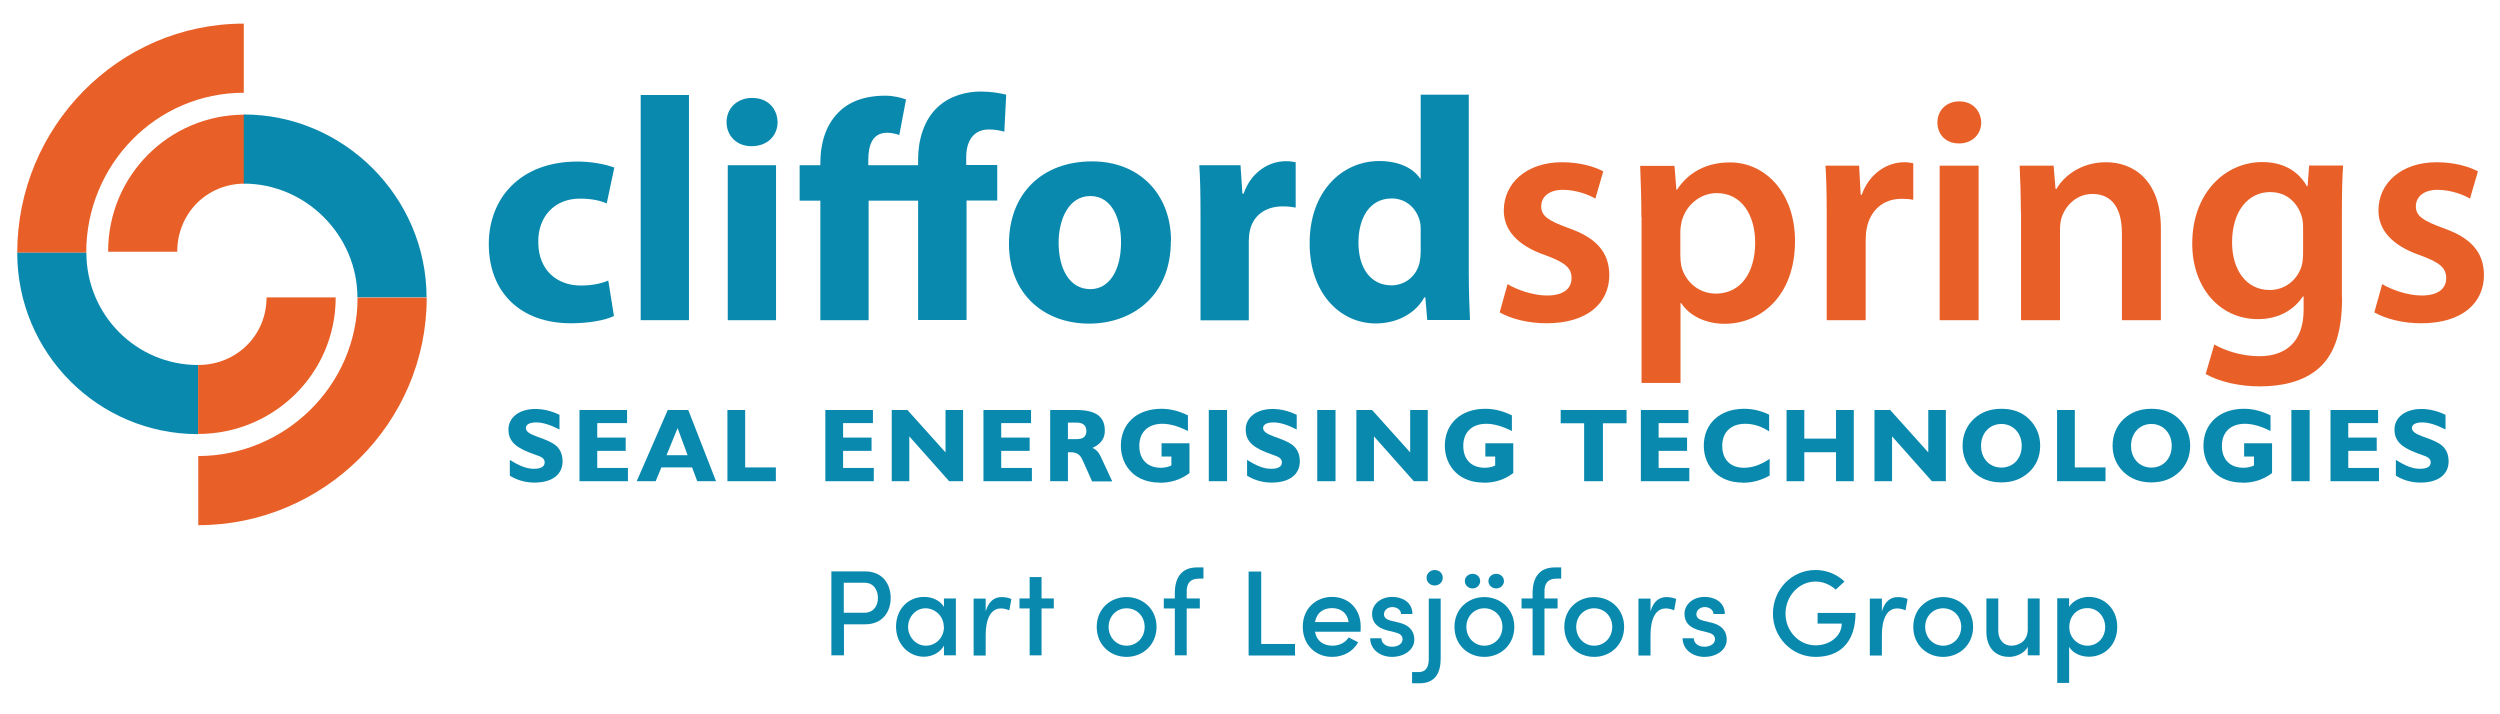 <svg xmlns="http://www.w3.org/2000/svg" id="Layer_1" data-name="Layer 1" viewBox="0 0 145 41.43"><defs><style>      .cls-1 {        fill: #0a89af;      }      .cls-1, .cls-2 {        stroke-width: 0px;      }      .cls-2 {        fill: #e85f27;      }    </style></defs><g><path class="cls-1" d="M50.17,33.14c1.05,0,1.49.77,1.49,1.54s-.44,1.53-1.49,1.53h-1.22v1.8h-.73v-4.87h1.95ZM50.12,35.54c.57,0,.8-.43.8-.86s-.23-.88-.77-.88h-1.21v1.74h1.18Z"></path><path class="cls-1" d="M54.75,34.71h.69v3.3h-.69v-.56c-.21.38-.66.64-1.17.64-.86,0-1.61-.72-1.61-1.74s.7-1.73,1.63-1.73c.48,0,.93.21,1.15.58v-.5ZM54.74,36.36c0-.64-.53-1.08-1.06-1.08-.57,0-1.01.5-1.01,1.08s.45,1.09,1.03,1.09,1.05-.47,1.05-1.09Z"></path><path class="cls-1" d="M58.66,34.74l-.12.66c-.18-.08-.35-.11-.49-.11-.6,0-.88.64-.88,1.54v1.19h-.7v-3.3h.7v.74c.17-.58.5-.83.93-.83.23,0,.46.06.57.12Z"></path><path class="cls-1" d="M61.12,34.71v.58h-.71v2.72h-.69v-2.72h-.59v-.58h.59v-1.24h.69v1.24h.71Z"></path><path class="cls-1" d="M63.61,36.36c0-1.05.79-1.73,1.73-1.73s1.74.69,1.74,1.73-.8,1.74-1.74,1.74-1.73-.69-1.73-1.74ZM66.39,36.36c0-.64-.48-1.08-1.05-1.08s-1.04.45-1.04,1.08.47,1.09,1.04,1.09,1.05-.45,1.05-1.09Z"></path><path class="cls-1" d="M69.55,33.56c-.57,0-.73.34-.72.76v.39h.76v.58h-.76v2.72h-.69v-2.72h-.64v-.58h.64v-.31c0-.9.39-1.49,1.29-1.49h.37v.65h-.24Z"></path><path class="cls-1" d="M73.15,37.35h1.96v.67h-2.69v-4.87h.73v4.21Z"></path><path class="cls-1" d="M78.9,36.64h-2.63c.09.54.49.81,1.02.81.39,0,.75-.18.93-.48l.55.28c-.29.55-.88.85-1.51.85-.96,0-1.7-.7-1.7-1.75s.76-1.73,1.7-1.73,1.66.68,1.66,1.72c0,.09,0,.19-.01.3ZM78.22,36.08c-.07-.52-.45-.81-.96-.81s-.89.26-.99.81h1.95Z"></path><path class="cls-1" d="M79.48,37.02h.64c0,.26.23.49.61.49s.62-.19.62-.44c0-.22-.18-.33-.42-.39l-.45-.11c-.62-.16-.9-.48-.9-.97,0-.54.49-.98,1.17-.98.57,0,1.17.3,1.17.99h-.66c0-.24-.25-.4-.5-.4-.29,0-.49.19-.49.42,0,.21.19.32.4.37l.5.12c.71.18.86.62.86.97,0,.63-.62,1.01-1.3,1.01-.62,0-1.25-.38-1.26-1.08Z"></path><path class="cls-1" d="M81.9,39.62v-.64h.38c.51,0,.59-.42.59-.79v-3.47h.69v3.47c0,.85-.33,1.44-1.22,1.44h-.44ZM82.74,33.51c0-.25.22-.45.47-.45.27,0,.47.19.47.45s-.21.45-.47.45c-.25,0-.47-.19-.47-.45Z"></path><path class="cls-1" d="M84.36,36.36c0-1.05.79-1.73,1.73-1.73s1.74.69,1.74,1.73-.8,1.74-1.74,1.74-1.73-.69-1.73-1.74ZM84.96,33.7c0-.24.21-.42.45-.42s.44.18.44.42-.2.43-.44.43-.45-.18-.45-.43ZM87.14,36.36c0-.64-.48-1.08-1.05-1.08s-1.04.45-1.04,1.08.47,1.09,1.04,1.09,1.05-.45,1.05-1.09ZM86.33,33.7c0-.24.21-.42.45-.42s.45.18.45.42-.2.43-.45.43-.45-.18-.45-.43Z"></path><path class="cls-1" d="M90.3,33.56c-.57,0-.73.34-.72.76v.39h.76v.58h-.76v2.72h-.69v-2.72h-.64v-.58h.64v-.31c0-.9.39-1.49,1.29-1.49h.37v.65h-.24Z"></path><path class="cls-1" d="M90.73,36.36c0-1.05.79-1.73,1.73-1.73s1.74.69,1.74,1.73-.8,1.74-1.74,1.74-1.73-.69-1.73-1.74ZM93.51,36.36c0-.64-.48-1.08-1.05-1.08s-1.04.45-1.04,1.08.47,1.09,1.04,1.09,1.05-.45,1.05-1.09Z"></path><path class="cls-1" d="M97.22,34.74l-.12.66c-.18-.08-.35-.11-.49-.11-.6,0-.88.64-.88,1.54v1.19h-.7v-3.3h.7v.74c.17-.58.5-.83.93-.83.23,0,.46.06.57.12Z"></path><path class="cls-1" d="M97.6,37.02h.64c0,.26.23.49.61.49s.62-.19.62-.44c0-.22-.18-.33-.42-.39l-.45-.11c-.62-.16-.9-.48-.9-.97,0-.54.49-.98,1.17-.98.57,0,1.17.3,1.17.99h-.66c0-.24-.25-.4-.5-.4-.29,0-.49.19-.49.42,0,.21.19.32.4.37l.5.12c.71.18.86.62.86.97,0,.63-.62,1.01-1.3,1.01-.62,0-1.25-.38-1.26-1.08Z"></path><path class="cls-1" d="M102.83,35.59c0-1.39,1.08-2.53,2.47-2.53.66,0,1.26.26,1.68.67l-.51.47c-.3-.28-.72-.47-1.17-.47-.98,0-1.74.86-1.74,1.86s.76,1.84,1.75,1.84c.82,0,1.51-.54,1.51-1.26h-1.4v-.62h2.2c0,1.73-.93,2.55-2.31,2.55s-2.48-1.13-2.48-2.51Z"></path><path class="cls-1" d="M110.64,34.74l-.12.66c-.18-.08-.35-.11-.49-.11-.6,0-.88.64-.88,1.54v1.19h-.7v-3.3h.7v.74c.17-.58.5-.83.93-.83.23,0,.46.06.57.12Z"></path><path class="cls-1" d="M110.97,36.36c0-1.05.79-1.73,1.73-1.73s1.74.69,1.74,1.73-.8,1.74-1.74,1.74-1.73-.69-1.73-1.74ZM113.75,36.36c0-.64-.48-1.08-1.05-1.08s-1.04.45-1.04,1.08.47,1.09,1.04,1.09,1.05-.45,1.05-1.09Z"></path><path class="cls-1" d="M117.61,34.71h.69v3.3h-.69v-.5c-.19.4-.72.59-1.07.59-.83,0-1.34-.56-1.33-1.5v-1.89h.69v1.87c0,.54.33.87.75.87s.96-.25.96-.94v-1.8Z"></path><path class="cls-1" d="M122.8,36.36c0,1.05-.74,1.73-1.64,1.73-.47,0-.93-.2-1.15-.57v2.09h-.69v-4.91h.69v.5c.22-.37.7-.58,1.15-.58.89,0,1.64.69,1.64,1.74ZM122.1,36.37c0-.62-.45-1.1-1.03-1.1s-1.05.43-1.05,1.1.54,1.08,1.05,1.08c.57,0,1.03-.45,1.03-1.08Z"></path></g><g><g><path class="cls-1" d="M35.61,18.33c-.5.24-1.43.42-2.5.42-2.91,0-4.76-1.78-4.76-4.6,0-2.63,1.8-4.78,5.15-4.78.74,0,1.54.13,2.13.35l-.44,2.08c-.33-.15-.83-.28-1.56-.28-1.47,0-2.43,1.05-2.41,2.52,0,1.64,1.1,2.52,2.46,2.52.66,0,1.18-.11,1.6-.29l.33,2.06Z"></path><path class="cls-1" d="M37.16,5.51h2.8v13.06h-2.8V5.51Z"></path><path class="cls-1" d="M45.1,7.08c0,.77-.57,1.4-1.51,1.4-.88,0-1.45-.62-1.45-1.4s.59-1.4,1.49-1.4,1.45.61,1.47,1.4ZM42.21,18.57v-8.99h2.8v8.99h-2.8Z"></path><path class="cls-1" d="M53.25,18.57v-6.93h-2.87v6.93h-2.8v-6.93h-1.2v-2.06h1.2v-.13c0-1.07.28-2.15,1.03-2.91.59-.61,1.47-.99,2.74-.99.46,0,.92.11,1.2.22l-.39,2.06c-.2-.07-.46-.13-.7-.13-.85,0-1.1.7-1.1,1.6v.28h2.89v-.35c0-1.09.33-2.28,1.14-3.02.7-.66,1.67-.9,2.48-.9.63,0,1.1.09,1.49.18l-.11,2.15c-.24-.07-.53-.13-.9-.13-.92,0-1.31.72-1.31,1.6v.46h1.8v2.06h-1.78v6.93h-2.81Z"></path><path class="cls-1" d="M67.91,13.97c0,3.29-2.34,4.8-4.74,4.8-2.63,0-4.65-1.73-4.65-4.63s1.91-4.78,4.82-4.78c2.74,0,4.58,1.89,4.58,4.62ZM61.4,14.07c0,1.54.64,2.7,1.84,2.7,1.1,0,1.78-1.09,1.78-2.72,0-1.32-.51-2.68-1.78-2.68s-1.84,1.38-1.84,2.7Z"></path><path class="cls-1" d="M69.63,12.54c0-1.32-.02-2.19-.07-2.96h2.39l.11,1.65h.07c.46-1.32,1.54-1.88,2.43-1.88.26,0,.39.02.59.06v2.63c-.22-.04-.44-.07-.75-.07-1.03,0-1.73.55-1.91,1.42-.04.18-.06.4-.06.63v4.56h-2.8v-6.03Z"></path><path class="cls-1" d="M85.19,5.51v10.37c0,1.01.04,2.08.07,2.68h-2.48l-.11-1.31h-.06c-.55.99-1.66,1.51-2.81,1.51-2.13,0-3.84-1.82-3.84-4.62-.02-3.03,1.88-4.8,4.03-4.8,1.12,0,1.97.4,2.37,1.01h.04v-4.86h2.8ZM82.4,13.39c0-.15,0-.35-.04-.52-.17-.74-.77-1.36-1.64-1.36-1.29,0-1.93,1.14-1.93,2.56,0,1.53.75,2.48,1.91,2.48.81,0,1.47-.55,1.64-1.34.04-.2.06-.42.06-.64v-1.18Z"></path><path class="cls-2" d="M87.44,16.48c.5.31,1.47.66,2.28.66.99,0,1.43-.42,1.43-1.01s-.37-.9-1.47-1.31c-1.75-.59-2.46-1.54-2.46-2.61,0-1.58,1.31-2.8,3.38-2.8.99,0,1.86.24,2.39.53l-.46,1.58c-.37-.22-1.1-.51-1.89-.51s-1.25.4-1.25.96.42.83,1.56,1.25c1.64.57,2.37,1.4,2.39,2.72,0,1.64-1.27,2.81-3.64,2.81-1.08,0-2.06-.26-2.72-.63l.46-1.65Z"></path><path class="cls-2" d="M95.2,12.6c0-1.18-.04-2.13-.07-2.98h1.99l.11,1.38h.04c.66-1.01,1.71-1.58,3.07-1.58,2.06,0,3.77,1.77,3.77,4.56,0,3.24-2.04,4.8-4.08,4.8-1.12,0-2.06-.48-2.52-1.2h-.04v4.63h-2.26v-9.62ZM97.46,14.82c0,.22.02.42.06.63.24.92,1.03,1.58,2,1.58,1.43,0,2.28-1.2,2.28-2.96,0-1.58-.77-2.87-2.23-2.87-.94,0-1.8.68-2.04,1.67-.04.18-.07.39-.07.57v1.38Z"></path><path class="cls-2" d="M105.95,12.5c0-1.21-.02-2.1-.07-2.89h1.95l.09,1.69h.06c.44-1.25,1.49-1.89,2.46-1.89.22,0,.35.02.53.06v2.12c-.2-.04-.4-.06-.68-.06-1.07,0-1.82.68-2.02,1.71-.04.2-.06.44-.06.68v4.65h-2.26v-6.07Z"></path><path class="cls-2" d="M114.91,7.11c0,.66-.5,1.21-1.29,1.21s-1.25-.55-1.25-1.21c0-.7.51-1.23,1.27-1.23s1.25.53,1.27,1.23ZM112.5,18.57v-8.96h2.26v8.96h-2.26Z"></path><path class="cls-2" d="M117.21,12.28c0-1.03-.04-1.89-.07-2.67h1.97l.11,1.34h.06c.4-.7,1.38-1.54,2.87-1.54,1.56,0,3.18,1.01,3.18,3.84v5.32h-2.26v-5.06c0-1.29-.48-2.26-1.71-2.26-.9,0-1.53.64-1.77,1.32-.07.18-.11.46-.11.72v5.28h-2.26v-6.29Z"></path><path class="cls-2" d="M135.84,17.27c0,1.88-.39,3.22-1.32,4.06-.92.83-2.23,1.08-3.46,1.08-1.14,0-2.35-.26-3.13-.72l.5-1.71c.57.33,1.53.68,2.61.68,1.47,0,2.57-.77,2.57-2.7v-.77h-.04c-.52.79-1.42,1.32-2.61,1.32-2.23,0-3.81-1.84-3.81-4.38,0-2.94,1.91-4.73,4.06-4.73,1.38,0,2.17.66,2.59,1.4h.04l.09-1.2h1.97c-.04.61-.07,1.34-.07,2.57v5.08ZM133.58,13.2c0-.22-.02-.42-.07-.61-.24-.83-.88-1.45-1.84-1.45-1.27,0-2.21,1.1-2.21,2.92,0,1.53.77,2.76,2.19,2.76.85,0,1.58-.55,1.84-1.38.07-.22.09-.53.09-.79v-1.45Z"></path><path class="cls-2" d="M138.17,16.48c.5.31,1.47.66,2.28.66.99,0,1.43-.42,1.43-1.01s-.37-.9-1.47-1.31c-1.75-.59-2.46-1.54-2.46-2.61,0-1.58,1.31-2.8,3.38-2.8.99,0,1.86.24,2.39.53l-.46,1.58c-.37-.22-1.1-.51-1.89-.51s-1.25.4-1.25.96.42.83,1.56,1.25c1.64.57,2.37,1.4,2.39,2.72,0,1.64-1.27,2.81-3.64,2.81-1.08,0-2.06-.26-2.72-.63l.46-1.65Z"></path></g><g><path class="cls-1" d="M29.56,26.67c.52.32.94.52,1.41.52.41,0,.62-.13.62-.37s-.19-.33-.55-.45c-1.04-.36-1.55-.71-1.55-1.46,0-.69.61-1.19,1.56-1.19.45,0,.93.11,1.4.34v.85c-.53-.27-.97-.41-1.35-.41s-.6.12-.6.33c0,.17.18.32.56.46.37.14.72.25,1.03.44.36.22.54.57.54,1.03,0,.75-.59,1.23-1.63,1.23-.51,0-.99-.13-1.43-.4v-.92Z"></path><path class="cls-1" d="M33.61,23.78h2.76v.76h-1.73v.84h1.65v.77h-1.65v.99h1.78v.77h-2.81v-4.13Z"></path><path class="cls-1" d="M38.73,23.78h1.19l1.61,4.13h-1.09l-.3-.8h-1.78l-.33.8h-1.1l1.8-4.13ZM39.88,26.4l-.58-1.57-.64,1.57h1.22Z"></path><path class="cls-1" d="M42.19,23.78h1.03v3.33h1.78v.8h-2.81v-4.13Z"></path><path class="cls-1" d="M47.87,23.78h2.76v.76h-1.73v.84h1.65v.77h-1.65v.99h1.78v.77h-2.81v-4.13Z"></path><path class="cls-1" d="M52.74,27.91h-1.02v-4.13h.91l2.21,2.46v-2.46h1.02v4.13h-.81l-2.31-2.6v2.6Z"></path><path class="cls-1" d="M57.04,23.78h2.76v.76h-1.73v.84h1.65v.77h-1.65v.99h1.78v.77h-2.81v-4.13Z"></path><path class="cls-1" d="M60.91,23.78h1.52c1.11,0,1.65.37,1.65,1.2,0,.45-.22.77-.72,1,.21.08.37.25.49.52l.66,1.42h-1.17l-.53-1.19c-.16-.37-.34-.5-.75-.5-.04,0-.08,0-.12,0v1.68h-1.03v-4.13ZM63.01,24.99c0-.3-.19-.48-.57-.48h-.5v.96h.5c.39,0,.57-.16.57-.48Z"></path><path class="cls-1" d="M67.25,27.99c-.66,0-1.21-.21-1.6-.58-.41-.39-.64-.94-.64-1.56,0-1.26.91-2.14,2.35-2.14.53,0,1.02.13,1.54.38v.91c-.55-.28-1.05-.42-1.48-.42-.83,0-1.34.48-1.34,1.28s.48,1.27,1.25,1.27c.21,0,.41-.04.61-.13v-.52h-.57v-.77h1.62v1.73c-.51.38-1.06.56-1.73.56Z"></path><path class="cls-1" d="M70.11,23.78h1.06v4.13h-1.06v-4.13Z"></path><path class="cls-1" d="M72.32,26.67c.52.32.94.52,1.41.52.41,0,.62-.13.62-.37s-.19-.33-.55-.45c-1.04-.36-1.55-.71-1.55-1.46,0-.69.61-1.19,1.56-1.19.45,0,.93.11,1.4.34v.85c-.53-.27-.97-.41-1.35-.41s-.6.12-.6.33c0,.17.18.32.56.46.37.14.72.25,1.03.44.36.22.54.57.54,1.03,0,.75-.59,1.23-1.63,1.23-.51,0-.99-.13-1.43-.4v-.92Z"></path><path class="cls-1" d="M76.4,23.78h1.06v4.13h-1.06v-4.13Z"></path><path class="cls-1" d="M79.69,27.91h-1.02v-4.13h.91l2.21,2.46v-2.46h1.02v4.13h-.81l-2.31-2.6v2.6Z"></path><path class="cls-1" d="M86.04,27.99c-.66,0-1.21-.21-1.6-.58-.41-.39-.64-.94-.64-1.56,0-1.26.91-2.14,2.35-2.14.53,0,1.02.13,1.54.38v.91c-.55-.28-1.05-.42-1.48-.42-.83,0-1.34.48-1.34,1.28s.48,1.27,1.25,1.27c.21,0,.41-.04.6-.13v-.52h-.57v-.77h1.62v1.73c-.51.38-1.06.56-1.73.56Z"></path><path class="cls-1" d="M91.89,24.55h-1.37v-.77h3.82v.77h-1.37v3.36h-1.09v-3.36Z"></path><path class="cls-1" d="M95.17,23.78h2.76v.76h-1.73v.84h1.65v.77h-1.65v.99h1.78v.77h-2.81v-4.13Z"></path><path class="cls-1" d="M101.06,27.99c-.66,0-1.2-.21-1.6-.58-.41-.39-.64-.94-.64-1.56,0-1.26.91-2.14,2.34-2.14.51,0,.99.12,1.45.34v.97c-.46-.3-.92-.44-1.38-.44-.83,0-1.34.48-1.34,1.28s.48,1.27,1.26,1.27c.5,0,1-.18,1.49-.52v.97c-.49.28-1,.42-1.58.42Z"></path><path class="cls-1" d="M103.62,23.78h1.03v1.66h1.84v-1.66h1.03v4.13h-1.03v-1.68h-1.84v1.68h-1.03v-4.13Z"></path><path class="cls-1" d="M109.74,27.91h-1.02v-4.13h.91l2.21,2.46v-2.46h1.02v4.13h-.81l-2.31-2.6v2.6Z"></path><path class="cls-1" d="M114.48,24.3c.42-.39.94-.59,1.6-.59s1.19.19,1.6.59c.42.41.65.93.65,1.55s-.22,1.14-.65,1.54c-.42.39-.95.59-1.6.59s-1.18-.2-1.6-.59c-.42-.4-.65-.93-.65-1.54s.22-1.14.65-1.55ZM116.08,27.12c.68,0,1.18-.52,1.18-1.26s-.5-1.27-1.18-1.27-1.18.53-1.18,1.27.5,1.26,1.18,1.26Z"></path><path class="cls-1" d="M119.31,23.78h1.03v3.33h1.78v.8h-2.81v-4.13Z"></path><path class="cls-1" d="M123.18,24.3c.42-.39.94-.59,1.6-.59s1.19.19,1.6.59c.42.41.65.93.65,1.55s-.22,1.14-.65,1.54c-.42.39-.95.59-1.6.59s-1.18-.2-1.6-.59c-.42-.4-.65-.93-.65-1.54s.22-1.14.65-1.55ZM124.78,27.12c.68,0,1.18-.52,1.18-1.26s-.5-1.27-1.18-1.27-1.18.53-1.18,1.27.5,1.26,1.18,1.26Z"></path><path class="cls-1" d="M130.04,27.99c-.66,0-1.21-.21-1.6-.58-.41-.39-.64-.94-.64-1.56,0-1.26.91-2.14,2.35-2.14.53,0,1.02.13,1.54.38v.91c-.55-.28-1.05-.42-1.48-.42-.83,0-1.34.48-1.34,1.28s.48,1.27,1.25,1.27c.21,0,.41-.04.61-.13v-.52h-.57v-.77h1.62v1.73c-.51.38-1.06.56-1.73.56Z"></path><path class="cls-1" d="M132.9,23.78h1.06v4.13h-1.06v-4.13Z"></path><path class="cls-1" d="M135.17,23.78h2.76v.76h-1.73v.84h1.65v.77h-1.65v.99h1.78v.77h-2.81v-4.13Z"></path><path class="cls-1" d="M138.95,26.67c.52.32.94.52,1.41.52.41,0,.62-.13.62-.37s-.19-.33-.55-.45c-1.04-.36-1.55-.71-1.55-1.46,0-.69.61-1.19,1.56-1.19.45,0,.93.11,1.4.34v.85c-.53-.27-.97-.41-1.35-.41s-.6.12-.6.33c0,.17.18.32.56.46.37.14.72.25,1.03.44.36.22.54.57.54,1.03,0,.75-.59,1.23-1.63,1.23-.51,0-.99-.13-1.43-.4v-.92Z"></path></g><path class="cls-2" d="M14.2,10.65c-2.21,0-3.92,1.73-3.92,3.95h-4.01c0-4.43,3.55-7.95,7.92-7.95v4.01Z"></path><path class="cls-2" d="M14.14,5.38c-5.09,0-9.14,4.18-9.14,9.28H1C1,7.4,6.84,1.37,14.14,1.37v4.01Z"></path><path class="cls-1" d="M5.01,14.65c0,3.6,2.88,6.52,6.48,6.52v4.01c-5.81,0-10.49-4.71-10.49-10.52h4.01Z"></path><path class="cls-1" d="M20.73,17.25c0-3.6-2.99-6.6-6.59-6.6v-4.01c5.81,0,10.6,4.8,10.6,10.61h-4.01Z"></path><path class="cls-2" d="M11.49,21.17c2.21,0,3.97-1.7,3.97-3.92h4.01c0,4.43-3.61,7.92-7.98,7.92v-4.01Z"></path><path class="cls-2" d="M11.49,26.45c5.04,0,9.25-4.1,9.25-9.19h4.01c0,7.3-6,13.2-13.25,13.2v-4.01Z"></path></g></svg>